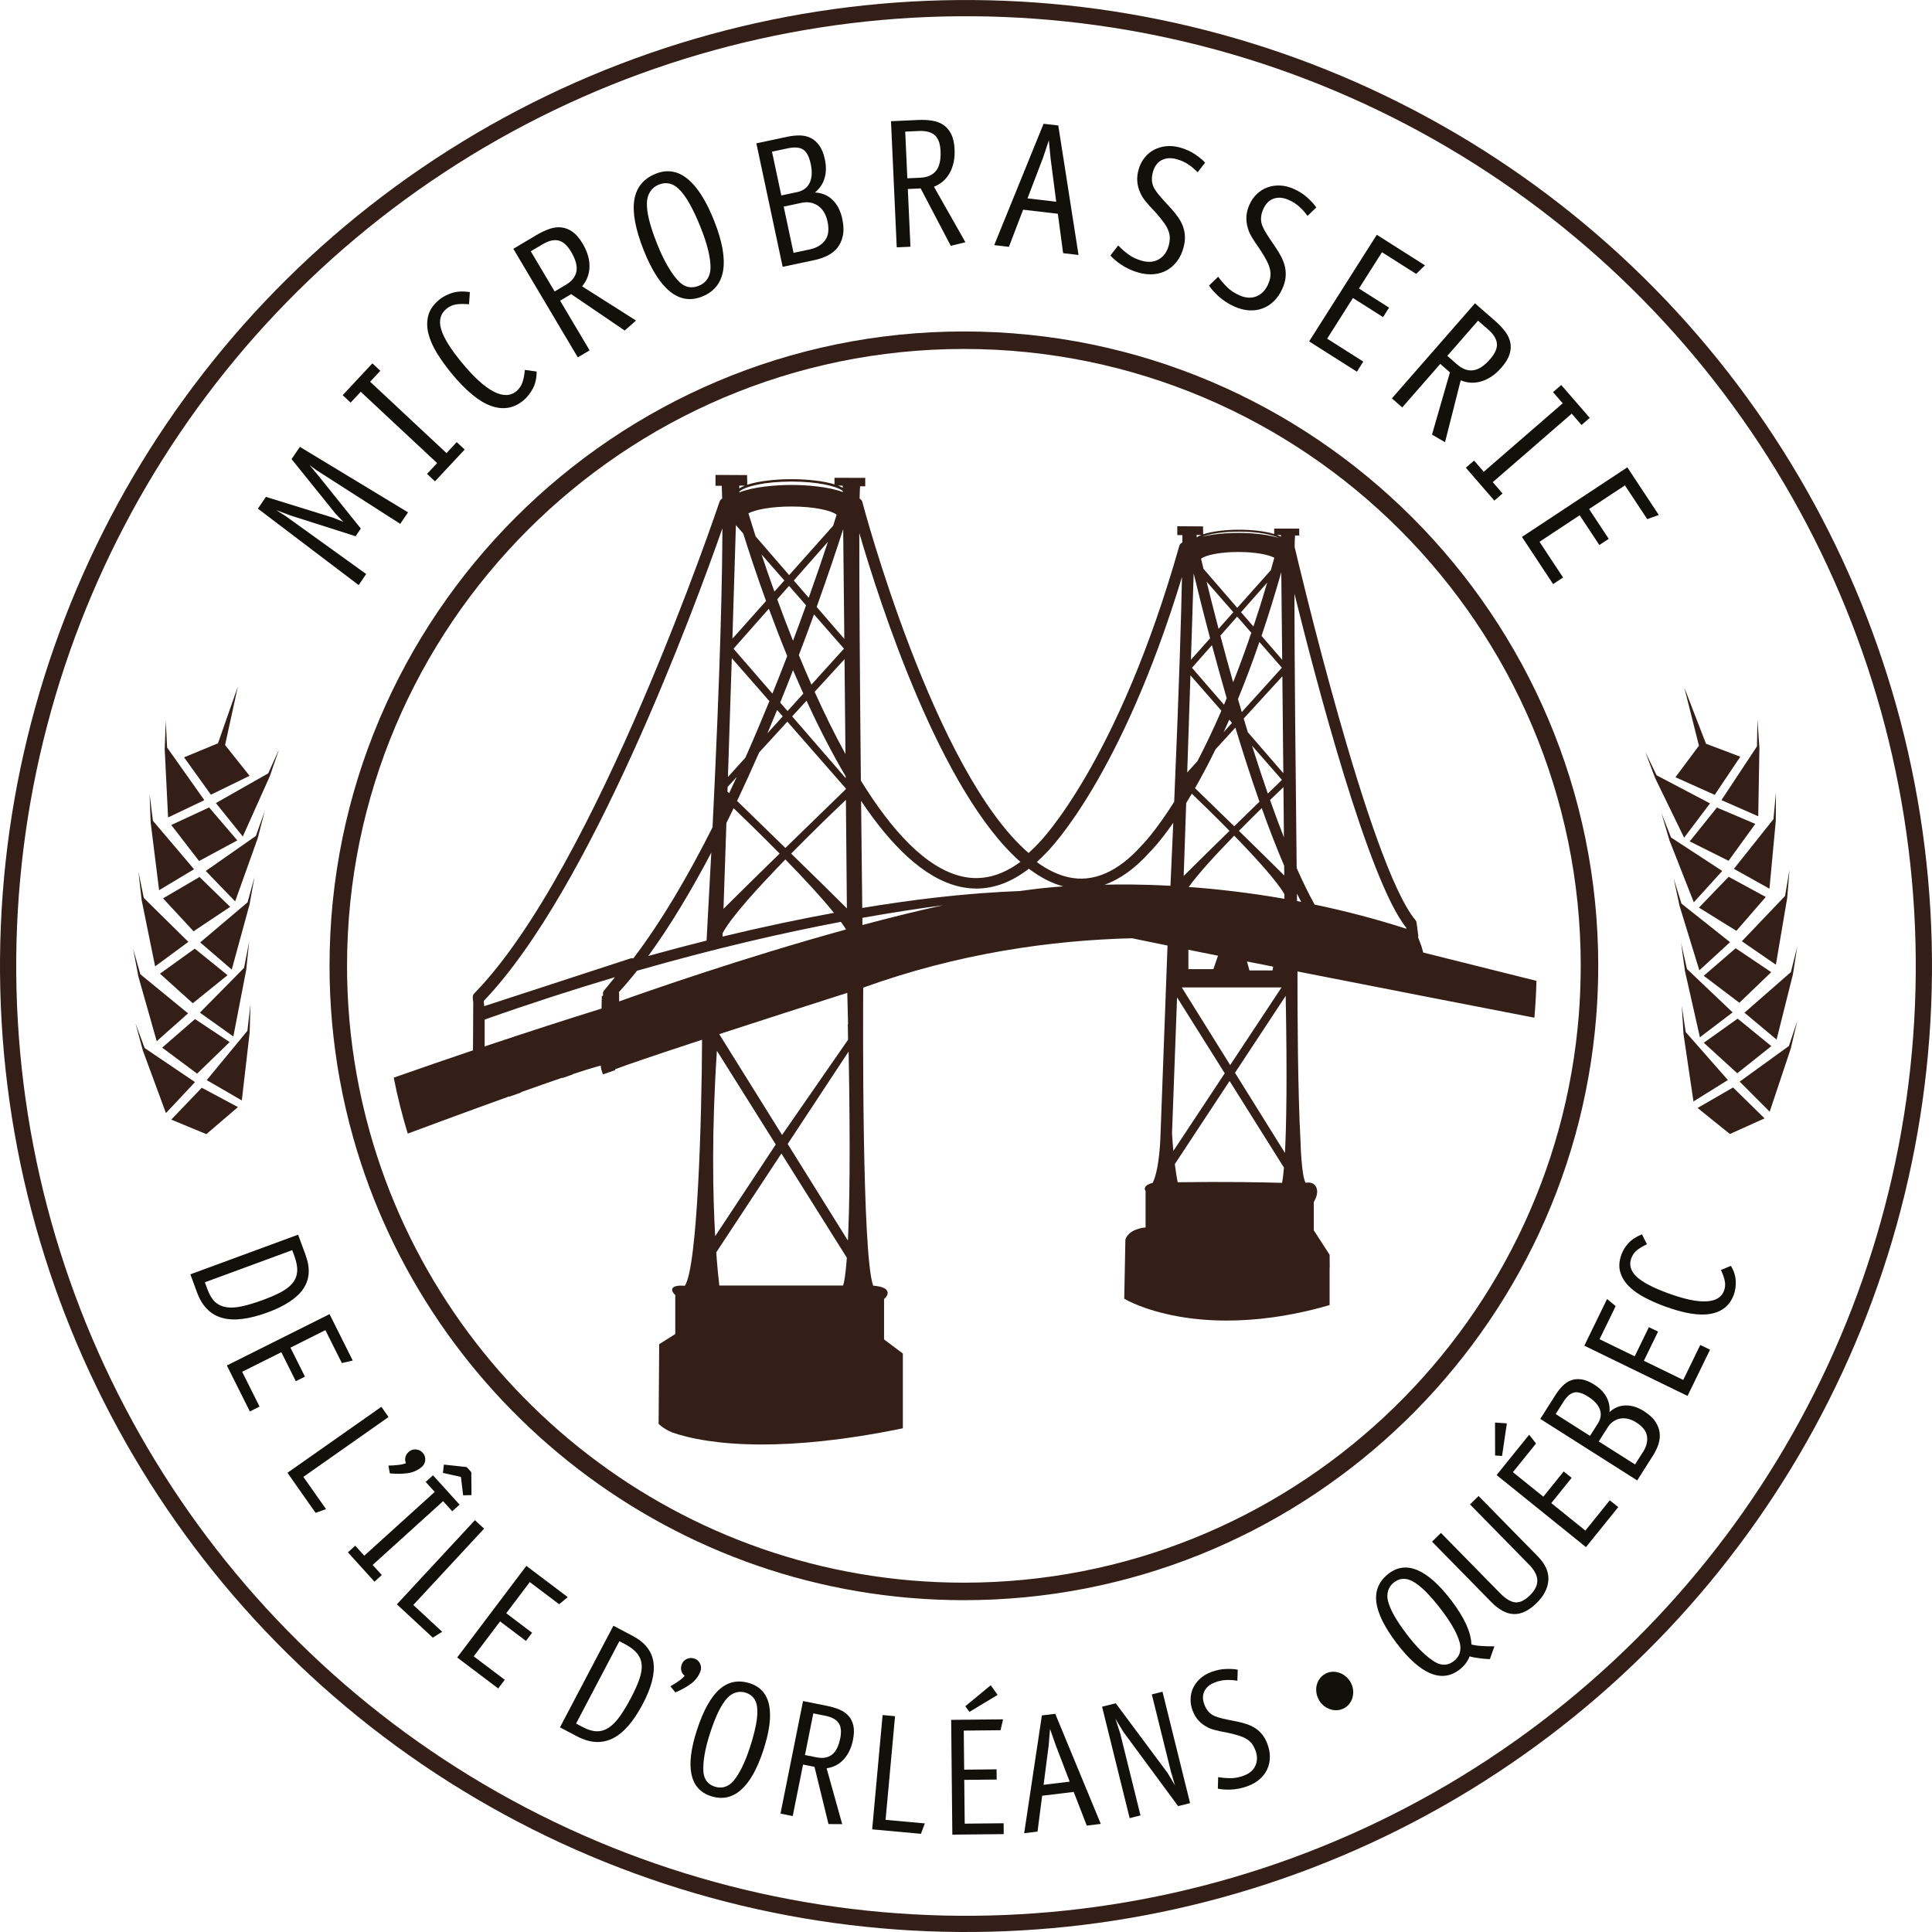 <?xml version="1.0" encoding="UTF-8"?>
<svg id="Calque_1" data-name="Calque 1" xmlns="http://www.w3.org/2000/svg" viewBox="0 0 540.096 540.102">
  <defs>
    <style>
      .cls-1, .cls-2 {
        fill: none;
      }

      .cls-2 {
        stroke: #331f17;
        stroke-width: 4.533px;
      }

      .cls-3 {
        fill: #331f17;
      }

      .cls-4 {
        fill: #12100b;
      }
    </style>
  </defs>
  <path class="cls-1" d="M335.833,149.545h-1.314c.003.207.006.43.009.675.353-.244.78-.472,1.305-.675Z"/>
  <path class="cls-1" d="M358.075,149.552h-1.07c.397.155.775.316,1.074.495-.002-.172-.005-.383-.005-.495Z"/>
  <path class="cls-1" d="M235.581,135.763h-1.274c.48.188.918.387,1.281.604-.002-.241-.005-.453-.007-.604Z"/>
  <path class="cls-1" d="M208.232,135.756h-1.573c.002.243.007.506.011.792.422-.287.946-.551,1.562-.792Z"/>
  <path class="cls-3" d="M397.876,266.292l-.524-1.833-.893-2.367-.021-.18c.012-.109.058-.211.043-.322l-.477-3.665c-.034-.266-.143-.517-.319-.724-12.949-15.364-33.509-103.196-33.715-104.081-.009-.042-.046-.07-.058-.111.029-1.709.069-2.868.123-3.309h1.169v-1.921l-7.003-.01v1.512c-2.5-.779-6.191-1.198-9.788-1.198-3.729,0-7.57.445-10.067,1.28l-.044-2.211-7.189-.038v2.47h1.415c.006.333.014.994.014,2.058-.408.172-.729.493-.848.911-17.197,60.659-39,82.806-39.259,83.067-.952,1.024-1.92,1.976-2.89,2.839-26.555-22.889-46.284-97.387-46.483-98.148-.1-.386-.362-.712-.725-.904-.009-.006-.023-.005-.034-.01.034-1.772.081-2.963.141-3.454h1.437v-2.361l-8.598-.01v1.83c-3.072-.949-7.621-1.447-12.021-1.447-4.566,0-9.293.538-12.36,1.559l-.055-2.702-8.828-.045v3.034h1.752c.026.512.073,1.654.113,3.593-.333.169-.599.457-.723.829-.341,1.022-34.503,102.651-68.601,137.512-.29.296-.434.699-.399,1.104l.032.362c-.027.209-.012.416.057.617l.047.52-.077,13.29c-6.927,2.338-14.325,4.883-22.156,7.634,1.05,5.311,2.358,10.53,3.917,15.641,3.424-1.273,6.803-2.526,10.09-3.737l.001-.002s.124-.045.315-.114c6.361-2.344,12.432-4.562,17.91-6.532l.084.063c1.084-.386,2.182-.776,3.28-1.166l-.094-.07c4.342-1.55,8.253-2.923,11.613-4.068l.015.094c.997-.344,1.947-.669,2.854-.978l-.012-.079c2.878-.959,5.171-1.679,6.832-2.142.451-.132.828-.235,1.084-.292,0,1.259.636,2.473.636,2.473l3.373-1.191v-.252c3.568-1.358,11.565-4.054,20.842-7.109l.009-.003v0c1.135-.374,2.281-.751,3.449-1.133-.111,22.304-1.257,63.55-4.827,68.782-.788-.074-3.005-.205-3.465.759-.331.691.413,1.463.801,1.82v10.903l-4.495,2.841-.165,22.264s1.037,1.22,3.822,2.429c2.388.809,5.604,1.673,9.985,2.331,3.842.575,8.826,1.019,15.072,1.019,9.792-.001,22.681-1.091,39.108-4.469l.295-.06v-20.9l-5.256-3.937v-11.284c.367-.316,1.241-1.189.947-2.108-.287-.906-1.605-1.438-3.984-1.646-3.165-8.261-2.844-74.798-2.789-83.311,26.492-9.562,52.355-13.237,75.144-13.805l4.606.95c1.632.336,3.438.706,5.321,1.088l-1.961,52.853c-.002.103-.191,9.483-2.191,13.501-.569.132-1.837.5-2.14,1.287-.088.228-.127.576.156.985v10.178c-1.155.103-4.699.643-5.645,3.38l-.318,16.331-.005.202.179.108c.209.125,5.239,3.107,14.813,4.841,3.63.658,8.218,1.173,13.675,1.173,7.799,0,17.376-1.053,28.473-4.251l.266-.076v-10.421h.043l-.038-3.65-4.423-6.84v-7.929s1.517-2.177.71-4.042c-.808-1.866-2.989-1.292-2.989-1.292-1.214-2.069-1.437-11.731-1.437-11.731-.758-14.014-.854-35.541-.841-47.364.762.15,1.535.302,2.3.453l35.985,7.045c9.705,1.892,19.183,3.734,27.94,5.432.307-3.404.491-6.84.582-10.3l-31.643-7.912ZM359.068,251.262c-9.876-1.725-18.936-2.732-26.763-3.308,2.737-3.799,7.718-9.206,12.722-14.339,5.984,6.14,11.926,12.665,14.031,16.354.005.444.007.865.01,1.293ZM355.914,270.232l-.169,1.058h-6.453l-.697-2.507c2.381.473,4.821.956,7.318,1.45ZM340.503,267.172l-1.296,3.75h-6.989v-5.411c2.612.526,5.38,1.081,8.285,1.661ZM352.071,179.475l6.288,7.189-11.216,12.407c-.362-1.222-.718-2.434-1.068-3.638,1.979-4.825,3.989-10.139,5.996-15.958ZM344.73,190.743c-1.299-4.587-2.498-8.987-3.574-13.05l4.699-5.322,3.958,4.524c-1.696,4.979-3.396,9.585-5.083,13.848ZM350.401,175.152l-3.466-4.005,7.322-8.291c-1.273,4.317-2.561,8.421-3.856,12.296ZM345.876,169.922l-9.444-10.914c-.263-1.097-.489-2.042-.675-2.839,1.331-.978,5.217-1.86,10.421-1.86,4.765,0,8.45.739,10.061,1.615-.323,1.173-.648,2.325-.972,3.468l-9.389,10.53ZM344.784,171.147l-4.131,4.633c-1.333-5.078-2.466-9.581-3.35-13.185l7.481,8.552ZM342.927,195.191c-.254.607-.508,1.228-.759,1.82l-8.95-10.33,5.584-6.323c1.239,4.628,2.621,9.629,4.125,14.834ZM343.636,201.185l.786.897-2.353,2.603c.519-1.133,1.042-2.3,1.568-3.5ZM345.357,203.408c2.085,6.887,4.344,13.92,6.729,20.708-2.172,2.113-4.591,4.467-7.059,6.875-4.117-4.016-8.128-7.915-10.955-10.659,1.8-3.137,3.726-6.744,5.733-10.859l5.552-6.065ZM350.009,208.464l8.359,9.55c-.951.921-2.32,2.251-3.949,3.834-1.528-4.402-3.001-8.897-4.41-13.384ZM359.016,244.743c-2.706-2.715-7.633-7.547-12.678-12.472,2.246-2.284,4.429-4.446,6.386-6.362,2.019,5.656,4.119,11.1,6.269,16.108.008.932.017,1.837.023,2.727ZM358.925,234.091c-1.321-3.365-2.613-6.869-3.876-10.447,1.598-1.546,2.907-2.798,3.744-3.594.047,4.87.091,9.593.131,14.041ZM358.757,216.151l-9.914-11.44c-.394-1.285-.782-2.566-1.164-3.841l10.809-11.809c.089,8.74.182,18.064.269,27.089ZM358.44,184.442l-5.78-6.679c1.857-5.482,3.707-11.414,5.524-17.81.068,6.301.156,14.893.255,24.49ZM358.075,149.552c0,.111.003.322.005.495-.3-.179-.677-.34-1.074-.495h1.07ZM346.412,148.623c5.214,0,9.255.806,11.116,1.773-4.167-1.372-10.334-1.437-11.35-1.437-.918,0-6.032.053-10.085,1.072,2.102-.797,5.773-1.408,10.319-1.408ZM335.833,149.545c-.525.204-.952.431-1.305.675-.003-.245-.006-.469-.009-.675h1.314ZM333.694,160.306c1.051,4.359,2.618,10.669,4.593,18.125l-5.359,6.011c.325-10.069.582-18.225.766-24.136ZM332.787,188.79l8.658,9.891c-2.311,5.329-4.562,10.016-6.688,14.091l-2.867,3.17c.336-10.032.636-19.123.897-27.152ZM331.603,224.487c.511-.827,1.035-1.695,1.573-2.607,2.562,2.459,6.466,6.251,10.54,10.391-5.119,4.997-10.131,9.911-12.81,12.603.245-7.11.477-13.916.697-20.387ZM358.254,276.045l-14.355,21.697-13.523-21.697h27.878ZM237.075,286.317h-.07l.07,4.346-18.446,26.617-17.569-28.186c11.939-3.893,24.381-7.884,31.769-10.246l.001-0.0.693-.221c.236-.075.517-.166.741-.237v0l2.055-.656v-0c.18-.057.379-.121.544-.173.079,3.041.148,5.937.211,8.758ZM236.749,253.942c-3.327-3.337-9.386-9.28-15.578-15.323,6.5-6.603,12.707-12.548,15.306-15.016.106,11.146.202,21.661.272,30.339ZM236.449,220.621c-2.811,2.727-9.766,9.478-16.889,16.426-5.06-4.937-10.035-9.773-13.505-13.144,2.139-4.512,4.195-9.046,6.163-13.55l7.889-8.617,16.339,18.668c0,.073,0,.144.002.217ZM221.704,187.337c.922,2.177,1.885,4.368,2.869,6.559l-4.413,4.881-2.057-2.375c1.253-3.084,2.451-6.108,3.602-9.065ZM221.688,179.128c-1.596-4.006-3.07-7.897-4.421-11.598l3.312-3.749,4.753,5.433c-1.127,3.137-2.341,6.449-3.643,9.914ZM223.319,183.143c1.516-3.976,2.937-7.799,4.236-11.387l8.376,9.575-9.093,10.058c-1.221-2.764-2.396-5.517-3.519-8.246ZM226.083,167.107l-4.178-4.829,9.536-10.797c-1.381,4.195-3.188,9.522-5.358,15.626ZM220.603,160.774l-9.365-10.824c-.807-2.514-1.489-4.704-2.017-6.452,1.99-1.035,6.374-1.902,12.04-1.902,6.345,0,11.069,1.086,12.626,2.282-.259.835-.596,1.894-.984,3.106l-12.3,13.791ZM219.262,162.278l-2.773,3.109c-1.342-3.735-2.551-7.24-3.604-10.399l6.377,7.29ZM220.069,183.389c-1.305,3.405-2.685,6.917-4.133,10.512l-10.875-12.55,9.878-11.186c1.556,4.222,3.268,8.667,5.13,13.225ZM217.253,198.475l1.565,1.787-4.299,4.754c.934-2.199,1.846-4.381,2.734-6.542ZM236.419,217.537l-14.966-17.27,4.016-4.389c3.33,7.275,6.996,14.484,10.945,21.143.001.172.003.344.004.516ZM236.353,210.794c-3.065-5.586-5.952-11.468-8.619-17.389l8.355-9.128c.088,8.561.177,17.588.264,26.517ZM236.03,178.603l-7.728-8.93c3.335-9.299,5.854-16.909,7.409-21.754.083,7.788.195,18.599.319,30.685ZM235.581,135.763c.002.151.005.363.007.604-.362-.216-.801-.416-1.281-.604h1.274ZM221.26,134.621c7.186,0,12.542,1.244,14.338,2.616,0,.108.001.206.003.322-3.909-1.504-10.067-1.989-14.341-1.989-4.354,0-10.652.505-14.547,2.075-.007-.002-.014-.005-.02-.007-.003-.075-.003-.143-.005-.218,1.533-1.444,7.066-2.8,14.572-2.8ZM208.232,135.756c-.616.241-1.14.505-1.562.792-.004-.287-.009-.549-.011-.792h1.573ZM205.723,146.803l2.057,2.351c1.559,4.976,3.705,11.495,6.37,18.856l-9.405,10.546c.429-13.58.759-24.358.978-31.753ZM204.574,183.991l10.515,12.013c-2.104,5.167-4.353,10.475-6.718,15.814l-4.874,5.39c.405-12.227.764-23.363,1.077-33.216ZM203.405,219.982l2.531-2.765c-.692,1.511-1.395,3.018-2.106,4.526-.167-.163-.316-.307-.469-.454.015-.435.031-.874.044-1.307ZM203.067,230.078c.682-1.376,1.355-2.756,2.02-4.141,3.152,3.023,7.92,7.66,12.862,12.682-6.262,6.114-12.397,12.13-15.696,15.443.286-8.32.558-16.335.814-23.985ZM202.018,260.862c2.32-4.425,9.935-12.792,17.543-20.598,5.039,5.168,10.07,10.576,13.574,14.929-9.304,1.698-19.684,3.859-31.15,6.636.011-.325.023-.643.033-.967ZM168.862,276.908c-.287.348-.391.804-.279,1.236l.01.042c-.013.069-.03.136-.033.205l-.33.029-.064,3.527c-9.301,2.896-20.222,6.406-32.677,10.583v-7.509c12.75-4.504,24.903-8.426,36.421-11.848-1.051,1.304-2.144,2.643-3.048,3.734ZM135.36,281.276l-.131-1.466c29.959-31.182,58.862-109.681,66.717-132.105-.023,12.989-.512,38.133-2.751,83.565-6.784,13.488-14.251,26.291-22.144,36.634-.249-.047-.508-.065-.76.016l-40.932,13.356ZM198.84,238.36c-.388,7.629-.822,15.772-1.31,24.503l-.004.078c-5.226,1.306-10.658,2.737-16.3,4.301,6.195-8.482,12.104-18.408,17.615-28.882ZM173.074,279.953v-2.131c0-.153-.036-.299-.086-.442,1.713-1.887,3.415-3.87,5.093-5.999,21.441-6.159,40.549-10.557,56.985-13.68.559.766,1.048,1.484,1.45,2.136-29.015,7.985-55.847,17.397-63.442,20.116ZM200.414,293.746l16.45,26.201-16.933,25.622c-.657-11.453-1.027-29.254.482-51.823ZM235.667,359.374l-34.574.005c-.166-1.359-.52-4.525-.865-9.274l18.217-27.641,18.296,29.142c-.465,6.253-.978,7.572-1.074,7.768ZM237.033,346.806l-16.833-27.005,17.034-25.844c.519,27.541.253,43.58-.201,52.848ZM240.222,148.992c5.688,19.551,22.638,72.269,45.032,91.943-5.346,3.97-10.82,5.345-16.334,4.079-10.178-2.343-19.793-13.044-28.261-26.797-.266-26.966-.47-53.779-.437-69.225ZM241.103,258.593c-.01-.665-.015-1.329-.025-2.003,8.253-1.475,15.771-2.625,22.496-3.515-7.385,1.624-14.968,3.51-22.471,5.517ZM285.119,249.09c-6.44.24-14.497.783-24.208,1.908-5.766.668-12.428,1.593-19.866,2.822-.111-9.464-.223-19.643-.328-29.932,8.246,12.319,17.544,21.671,27.496,23.962,1.596.366,3.179.549,4.755.549,5.009,0,9.915-1.867,14.657-5.545,3.114,2.363,6.323,4.068,9.617,4.936-3.788.245-7.852.69-12.123,1.299ZM298.603,245.216c-2.983-.68-5.91-2.139-8.766-4.228.935-.847,1.866-1.744,2.786-2.735.876-.864,20.792-21.048,37.801-76.949-.206,10.574-.758,29.652-2.177,62.851-5.336,8.456-8.928,12.034-9.044,12.147-6.712,7.502-13.651,10.495-20.6,8.915ZM308.795,247.322c4.311-1.524,8.524-4.534,12.584-9.075.288-.278,2.79-2.753,6.614-8.247-.238,5.498-.505,11.385-.791,17.625-7.988-.433-14.316-.412-18.407-.303ZM327.641,316.834l1.409-38.018,13.328,21.227-14.36,21.705c-.14-1.496-.273-3.097-.377-4.913ZM358.408,330.669c-6.143-.174-16.337-.35-29.186-.17-.214-1.085-.506-2.767-.801-5.066l15.313-23.233,15.2,24.21c-.186,2.194-.376,3.499-.526,4.258ZM359.209,322.306l-13.962-22.402,14.173-21.505c.44,23.334.186,36.511-.211,43.907ZM362.596,251.906c-.008-.688-.016-1.383-.025-2.083.391.792.786,1.548,1.178,2.303-.386-.074-.769-.147-1.153-.22ZM367.497,252.875c-1.685-3.055-3.361-6.488-5.009-10.218-.298-26.032-.605-57.812-.633-76.723,6.056,24.483,20.663,80.195,31.253,93.404l.04.305c-8.826-2.851-17.451-5.06-25.651-6.769Z"/>
  <circle class="cls-2" cx="270.048" cy="270.051" r="267.781" transform="translate(-6.647 6.815) rotate(-1.428)"/>
  <path class="cls-3" d="M269.459,92.661c-97.783,0-177.336,79.553-177.336,177.336,0,10.79.972,21.356,2.826,31.619,1.019,5.637,2.305,11.183,3.844,16.623,21.064,74.414,89.598,129.094,170.665,129.094,92.973,0,169.458-71.92,176.759-163.047.271-3.378.448-6.781.525-10.209.031-1.357.052-2.716.052-4.081,0-97.783-79.553-177.336-177.336-177.336ZM441.39,283.351c-6.839,88.869-81.339,159.09-171.931,159.09-78.97,0-145.706-53.361-166.062-125.918-1.52-5.418-2.782-10.943-3.771-16.561-1.713-9.735-2.612-19.747-2.612-29.966,0-95.086,77.359-172.444,172.444-172.444s172.444,77.359,172.444,172.444c0,.957-.021,1.909-.036,2.861-.058,3.523-.21,7.023-.477,10.493Z"/>
  <g>
    <g>
      <polygon class="cls-3" points="483.6 317.014 474.562 309.735 484.484 304.011 493.293 312.646 483.6 317.014"/>
      <polygon class="cls-3" points="486.327 302.374 500.094 292.408 502.422 285.444 500.627 293.087 494.722 310.781 486.327 302.374"/>
      <polygon class="cls-3" points="483.035 301.923 471.243 288.519 470.144 281.107 470.626 289.052 473.413 307.913 483.035 301.923"/>
      <polygon class="cls-3" points="485.655 300.037 476.298 291.502 485.768 284.762 495.181 292.451 485.655 300.037"/>
      <polygon class="cls-3" points="486.246 280.325 476.287 272.786 485.206 265.085 495.148 271.773 486.246 280.325"/>
      <polygon class="cls-3" points="485.41 260.217 474.951 253.726 483.244 245.107 493.623 250.752 485.41 260.217"/>
      <polygon class="cls-3" points="483.229 240.638 472.361 235.215 479.961 225.756 490.697 230.323 483.229 240.638"/>
      <polygon class="cls-3" points="479.353 222.208 468.375 217.279 474.945 208.457 470.847 192.203 476.916 207.918 486.508 211.536 479.353 222.208"/>
      <polygon class="cls-3" points="487.668 283.104 500.643 271.76 502.442 264.582 501.218 272.381 496.651 290.616 487.668 283.104"/>
      <polygon class="cls-3" points="484.36 283.013 471.599 270.887 469.959 263.606 471.037 271.474 475.213 289.975 484.36 283.013"/>
      <polygon class="cls-3" points="486.945 263.132 499.016 250.465 500.263 243.128 499.62 251.019 496.453 269.684 486.945 263.132"/>
      <polygon class="cls-3" points="483.633 263.385 470.056 252.611 467.867 245.527 469.529 253.254 475.054 271.262 483.633 263.385"/>
      <polygon class="cls-3" points="484.714 242.887 495.778 228.985 496.469 221.532 496.429 229.476 494.655 248.438 484.714 242.887"/>
      <polygon class="cls-3" points="481.456 243.473 467.15 234.129 464.449 227.29 466.666 234.834 473.508 252.242 481.456 243.473"/>
      <polygon class="cls-3" points="481.234 223.678 491.173 208.641 491.299 201.122 491.846 209.073 491.521 228.19 481.234 223.678"/>
      <polygon class="cls-3" points="478.035 224.589 463.116 216.742 459.936 210.182 462.693 217.498 470.799 234.183 478.035 224.589"/>
    </g>
    <g>
      <polygon class="cls-3" points="57.692 317.05 66.515 309.49 56.404 304.081 47.879 312.991 57.692 317.05"/>
      <polygon class="cls-3" points="54.51 302.503 40.428 292.977 37.888 286.091 39.936 293.673 46.385 311.171 54.51 302.503"/>
      <polygon class="cls-3" points="57.793 301.949 69.155 288.179 70.026 280.736 69.789 288.692 67.599 307.631 57.793 301.949"/>
      <polygon class="cls-3" points="55.101 300.146 64.191 291.32 54.518 284.882 45.34 292.865 55.101 300.146"/>
      <polygon class="cls-3" points="53.894 280.463 63.609 272.613 54.445 265.197 44.719 272.197 53.894 280.463"/>
      <polygon class="cls-3" points="54.106 260.339 64.348 253.521 55.775 245.167 45.58 251.137 54.106 260.339"/>
      <polygon class="cls-3" points="55.649 240.7 66.34 234.936 58.457 225.722 47.877 230.627 55.649 240.7"/>
      <polygon class="cls-3" points="58.959 222.157 69.769 216.884 62.923 208.274 66.499 191.898 60.936 207.797 51.451 211.716 58.959 222.157"/>
      <polygon class="cls-3" points="52.573 283.286 39.233 272.357 37.215 265.24 38.684 272.996 43.813 291.077 52.573 283.286"/>
      <polygon class="cls-3" points="55.877 283.09 68.229 270.566 69.651 263.237 68.829 271.136 65.232 289.759 55.877 283.09"/>
      <polygon class="cls-3" points="52.658 263.301 40.192 251.021 38.708 243.728 39.594 251.594 43.362 270.15 52.658 263.301"/>
      <polygon class="cls-3" points="55.964 263.449 69.207 252.251 71.164 245.101 69.753 252.877 64.787 271.051 55.964 263.449"/>
      <polygon class="cls-3" points="54.241 242.995 42.75 229.45 41.818 222.023 42.122 229.961 44.475 248.857 54.241 242.995"/>
      <polygon class="cls-3" points="57.523 243.478 71.532 233.687 74.003 226.765 72.032 234.376 65.737 251.991 57.523 243.478"/>
      <polygon class="cls-3" points="57.125 223.686 46.715 208.971 46.34 201.459 46.044 209.423 46.986 228.521 57.125 223.686"/>
      <polygon class="cls-3" points="60.352 224.496 74.996 216.18 77.987 209.523 75.455 216.922 67.875 233.855 60.352 224.496"/>
    </g>
  </g>
  <g>
    <path class="cls-4" d="M88.532,131.49l-2.007-1.481,2.328,2.784,12.015,14.97-1.458,2.142-18.232-5.81-3.981-1.501,2.735,1.737,22.431,16.138-2.1,3.092-28.165-21.357,2.24-3.3,18.772,5.818,2.877,1.171-2.151-2.244-12.327-15.304,2.324-3.422,30.239,18.305-2.184,3.216-23.353-14.957Z"/>
    <path class="cls-4" d="M100.846,109.522l-2.826,3.025-2.224-2.078,8.304-8.89,2.222,2.076-2.859,3.061,21.357,19.938,2.859-3.063,2.222,2.078-8.302,8.89-2.222-2.074,2.822-3.028-21.353-19.936Z"/>
    <path class="cls-4" d="M126.171,104.314c-1.456-1.773-2.764-3.581-3.917-5.429-1.155-1.848-1.972-3.663-2.446-5.444-.478-1.782-.511-3.495-.104-5.146.409-1.649,1.447-3.158,3.114-4.533.978-.803,2.164-1.423,3.565-1.868,1.401-.443,3.056-.522,4.966-.243l-.228,3.415c-1.354-.131-2.543-.122-3.561.024-1.018.15-1.939.562-2.76,1.237-1.669,1.374-2.169,3.249-1.503,5.628.666,2.381,2.594,5.506,5.785,9.384,3.335,4.055,6.292,6.757,8.864,8.102,2.572,1.35,4.705,1.326,6.4-.069.744-.611,1.29-1.385,1.642-2.319.35-.934.598-2.149.744-3.647l3.284.46c.013,1.797-.341,3.38-1.062,4.752-.726,1.368-1.611,2.485-2.665,3.351-2.669,2.198-5.681,2.698-9.036,1.498-3.353-1.2-7.049-4.252-11.084-9.154Z"/>
    <path class="cls-4" d="M174.642,92.403l-14.977-10.181-3.085,1.833,8.248,13.89-3.302,1.959-18.024-30.351,6.516-3.869c1.2-.713,2.386-1.27,3.554-1.68,1.173-.403,2.293-.549,3.368-.432,1.073.115,2.109.525,3.107,1.228.996.704,1.945,1.813,2.844,3.326,1.292,2.171,1.925,4.3,1.903,6.378-.02,2.083-.71,3.931-2.067,5.548l15.067,9.552-3.154,2.797ZM159.659,70.395c-1.069-1.802-2.244-2.851-3.526-3.156-1.281-.301-2.778.058-4.495,1.076l-3.258,1.934,6.671,11.234,3.129-1.859c1.686-1.003,2.674-2.255,2.959-3.758s-.206-3.326-1.481-5.471Z"/>
    <path class="cls-4" d="M199.664,61.777c2.238,5.657,3.067,10.26,2.492,13.815-.58,3.552-2.552,5.998-5.92,7.33-3.185,1.262-6.146.797-8.888-1.39-2.742-2.182-5.214-6.057-7.416-11.621-2.311-5.843-3.18-10.519-2.607-14.036s2.594-5.96,6.055-7.33c3.152-1.248,6.097-.759,8.835,1.463,2.74,2.222,5.221,6.146,7.45,11.77ZM195.915,63.689c-.992-2.503-2.014-4.707-3.072-6.611-1.06-1.906-2.125-3.36-3.202-4.362-1.642-1.532-3.468-1.899-5.478-1.102-.989.39-1.775,1.022-2.359,1.897-.582.874-.901,1.877-.954,3.005-.06,1.383.137,3.012.593,4.887.456,1.875,1.186,4.079,2.189,6.613.978,2.472,1.996,4.619,3.054,6.431,1.06,1.817,2.125,3.262,3.194,4.34,1.613,1.545,3.422,1.917,5.431,1.122,1.051-.416,1.857-1.047,2.415-1.894.56-.845.859-1.848.899-3.01.031-1.37-.177-3.003-.624-4.9s-1.142-4.035-2.085-6.416Z"/>
    <path class="cls-4" d="M235.46,61.16c.394,1.852.443,3.446.15,4.783-.292,1.339-.81,2.461-1.551,3.364-.741.905-1.667,1.629-2.775,2.171-1.107.542-2.264.943-3.466,1.197l-9.023,1.921-7.352-34.525,8.68-1.848c1.138-.243,2.257-.361,3.364-.359,1.104.002,2.12.219,3.045.651.923.434,1.744,1.131,2.461,2.1.715.969,1.25,2.284,1.602,3.944.409,1.917.383,3.663-.08,5.241-.463,1.576-1.359,2.913-2.689,4.012,1.959.093,3.601.788,4.931,2.085,1.33,1.299,2.229,3.052,2.702,5.263ZM226.632,45.807c-.429-2.014-1.129-3.344-2.096-3.988-.972-.642-2.417-.759-4.333-.35l-4.389.934,2.607,12.241,4.486-.958c.684-.144,1.315-.405,1.899-.783.58-.381,1.049-.887,1.408-1.525.356-.635.58-1.416.673-2.337.095-.918.009-1.996-.255-3.233ZM231.33,61.883c-.221-1.038-.571-1.932-1.056-2.68-.48-.746-1.047-1.332-1.698-1.753-.651-.423-1.354-.697-2.111-.826-.761-.126-1.529-.106-2.308.058l-5.07,1.082,2.751,12.923,4.583-.976c1.821-.387,3.218-1.213,4.19-2.474.972-1.259,1.211-3.045.719-5.354Z"/>
    <path class="cls-4" d="M265.787,68.709l-8.414-16.037-3.588.164.735,16.136-3.835.175-1.605-35.262,7.571-.345c1.394-.064,2.702,0,3.926.195,1.224.195,2.28.595,3.174,1.204.892.609,1.613,1.456,2.162,2.547.549,1.089.863,2.514.943,4.274.115,2.523-.325,4.699-1.326,6.522-.998,1.828-2.477,3.134-4.437,3.922l8.791,15.519-4.097.987ZM262.934,42.235c-.093-2.091-.635-3.572-1.622-4.442-.989-.87-2.479-1.259-4.471-1.169l-3.787.173.593,13.049,3.638-.166c1.956-.089,3.417-.728,4.378-1.921.961-1.191,1.385-3.032,1.27-5.524Z"/>
    <path class="cls-4" d="M297.199,70.774l-1.474-11.015-9.707-1.133-3.973,10.38-4.11-.48,13.801-33.928,4.11.48,5.659,36.201-4.307-.505ZM287.242,55.456l8.023.936-1.558-12.029-.505-5.128-1.624,4.88-4.336,11.34Z"/>
    <path class="cls-4" d="M330.83,69.302c-.401,1.439-.998,2.687-1.795,3.742-.792,1.056-1.733,1.888-2.817,2.503-1.084.611-2.299.98-3.647,1.102-1.346.128-2.771-.018-4.276-.44-.896-.248-1.757-.564-2.581-.949-.826-.385-1.571-.801-2.242-1.246s-1.268-.896-1.795-1.357c-.531-.456-.949-.863-1.262-1.228l2.18-2.811c.852.896,1.813,1.731,2.87,2.512,1.06.775,2.311,1.366,3.754,1.768,1.824.507,3.404.37,4.745-.414,1.339-.781,2.251-2.038,2.731-3.767.206-.735.314-1.43.323-2.085.009-.651-.106-1.323-.345-2.01-.241-.691-.637-1.43-1.193-2.222s-1.292-1.715-2.207-2.762c-.801-.845-1.443-1.543-1.928-2.089-.487-.549-.89-1.027-1.211-1.425-.319-.398-.58-.766-.779-1.098-.201-.332-.398-.713-.589-1.146-.434-.914-.706-1.912-.819-2.997s0-2.235.341-3.45c.345-1.25.894-2.348,1.642-3.295.746-.949,1.627-1.695,2.643-2.24,1.014-.547,2.142-.885,3.388-1.022s2.556-.013,3.935.37c1.6.447,3.017,1.091,4.247,1.934,1.233.843,2.149,1.609,2.751,2.295l-2.091,2.678c-.775-.803-1.636-1.525-2.578-2.169-.941-.642-2.021-1.131-3.238-1.472-1.633-.456-3.045-.372-4.234.246-1.191.617-2.007,1.726-2.454,3.326-.527,1.89-.33,3.53.593,4.927.195.297.378.562.553.801.175.241.412.538.708.896s.697.814,1.197,1.37c.5.553,1.164,1.273,1.987,2.158.768.832,1.441,1.667,2.018,2.503.578.832,1.029,1.691,1.354,2.576.321.883.502,1.813.542,2.791.038.978-.104,2.041-.425,3.196Z"/>
    <path class="cls-4" d="M358.49,80.693c-.606,1.368-1.381,2.516-2.319,3.446-.938.927-1.992,1.616-3.154,2.06-1.162.447-2.419.635-3.769.562s-2.74-.425-4.165-1.06c-.85-.378-1.658-.817-2.417-1.319-.757-.5-1.439-1.02-2.036-1.558s-1.122-1.071-1.576-1.602c-.458-.529-.814-.996-1.069-1.403l2.565-2.459c.715,1.009,1.54,1.976,2.477,2.901.934.923,2.085,1.691,3.453,2.297,1.733.768,3.315.863,4.756.285,1.439-.578,2.523-1.689,3.253-3.329.308-.699.516-1.37.62-2.016.104-.644.089-1.323-.046-2.041-.139-.713-.423-1.505-.856-2.368-.434-.868-1.027-1.886-1.779-3.056-.668-.952-1.204-1.735-1.602-2.348-.401-.615-.73-1.144-.987-1.587-.261-.44-.465-.841-.613-1.197-.153-.359-.288-.766-.412-1.222-.299-.967-.423-1.996-.376-3.085s.328-2.209.841-3.364c.527-1.184,1.226-2.191,2.105-3.019.876-.83,1.857-1.439,2.941-1.83,1.082-.392,2.251-.564,3.503-.518,1.25.046,2.532.361,3.838.941,1.518.677,2.824,1.52,3.92,2.534,1.096,1.014,1.89,1.903,2.388,2.669l-2.461,2.346c-.651-.91-1.397-1.748-2.235-2.521-.839-.775-1.835-1.416-2.988-1.93-1.549-.688-2.959-.814-4.225-.376-1.268.436-2.24,1.414-2.915,2.935-.795,1.793-.841,3.444-.128,4.96.146.321.29.613.429.874.137.261.328.591.569.992.241.396.569.905.985,1.527.414.62.965,1.43,1.651,2.426.637.936,1.182,1.859,1.633,2.771.449.907.77,1.826.961,2.747s.235,1.868.128,2.837c-.104.974-.398,2.007-.885,3.098Z"/>
    <path class="cls-4" d="M395.891,76.572l-9.556-6.062-6.436,10.147,8.419,5.34-1.682,2.651-8.419-5.34-7.213,11.369,10.105,6.409-1.788,2.82-13.348-8.468,18.909-29.807,13.472,8.547-2.463,2.392Z"/>
    <path class="cls-4" d="M400.319,121.497l5.015-17.404-2.707-2.361-10.628,12.164-2.893-2.527,23.227-26.578,5.708,4.984c1.051.918,1.952,1.872,2.7,2.857.75.985,1.237,2.007,1.461,3.063.226,1.058.159,2.169-.197,3.337-.359,1.166-1.118,2.41-2.277,3.738-1.66,1.903-3.484,3.169-5.467,3.796-1.985.631-3.957.549-5.918-.237l-4.382,17.292-3.643-2.122ZM416.568,100.401c1.377-1.576,2.01-3.019,1.899-4.331-.113-1.31-.921-2.623-2.423-3.935l-2.851-2.494-8.596,9.838,2.742,2.395c1.474,1.29,2.972,1.837,4.491,1.64,1.516-.195,3.096-1.231,4.738-3.112Z"/>
    <path class="cls-4" d="M436.861,112.747l-2.711-3.125,2.297-1.994,7.97,9.191-2.299,1.992-2.742-3.165-22.076,19.14,2.744,3.165-2.297,1.992-7.97-9.191,2.297-1.992,2.711,3.127,22.076-19.14Z"/>
    <path class="cls-4" d="M460.489,145.132l-6.235-9.444-10.028,6.62,5.495,8.324-2.623,1.731-5.495-8.324-11.232,7.419,6.593,9.986-2.789,1.841-8.709-13.188,29.457-19.454,8.791,13.314-3.227,1.175Z"/>
  </g>
  <g>
    <path class="cls-4" d="M85.431,350.861c1.357,3.686,1.138,6.834-.655,9.441-1.795,2.607-5.101,4.798-9.922,6.573-5.301,1.952-9.574,2.461-12.814,1.528-3.242-.932-5.562-3.299-6.96-7.099l-1.861-5.062,30.115-11.084,2.098,5.701ZM73.571,363.387c1.985-.731,3.676-1.474,5.073-2.23,1.394-.756,2.463-1.599,3.198-2.529.737-.932,1.149-2.001,1.235-3.207.086-1.208-.17-2.634-.779-4.279l-.609-1.659-24.416,8.987.75,2.042c.564,1.532,1.281,2.692,2.153,3.482.87.789,1.932,1.275,3.191,1.455,1.255.184,2.727.084,4.406-.292,1.682-.376,3.614-.967,5.796-1.771Z"/>
    <path class="cls-4" d="M95.568,381.047l-4.606-9.201-9.769,4.887,4.057,8.107-2.556,1.277-4.052-8.107-10.946,5.475,4.865,9.729-2.713,1.357-6.429-12.847,28.703-14.357,6.487,12.97-3.039.71Z"/>
    <path class="cls-4" d="M80.356,411.726l26.255-18.452,2.007,2.857-23.807,16.73,6.334,9.012-2.919,1.051-7.87-11.199Z"/>
    <path class="cls-4" d="M108.581,409.708c.987-.015,1.925-.08,2.806-.184.885-.104,1.585-.266,2.103-.489-.257-.564-.303-1.146-.139-1.74.164-.595.505-1.098,1.022-1.514.615-.489,1.304-.682,2.067-.573.761.106,1.388.467,1.877,1.082.451.567.635,1.233.549,1.996s-.449,1.401-1.087,1.91c-1.18.943-2.532,1.498-4.059,1.671-1.525.173-3.103.177-4.741.013l-.398-2.173Z"/>
    <path class="cls-4" d="M121.526,417.069l-2.525-2.791,2.049-1.855,7.423,8.2-2.049,1.855-2.556-2.822-19.688,17.827,2.556,2.822-2.052,1.855-7.421-8.198,2.049-1.855,2.525,2.789,19.688-17.827ZM131.749,411.545l.066,6.42-2.346.044-.611-5.135-5.046-1.115.274-2.33,6.383.702,1.279,1.414Z"/>
    <path class="cls-4" d="M110.947,448.494l21.82-23.528,2.561,2.373-19.788,21.335,8.074,7.492-2.629,1.638-10.037-9.309Z"/>
    <path class="cls-4" d="M156.31,448.469l-8.209-6.197-6.582,8.715,7.233,5.462-1.72,2.28-7.235-5.462-7.374,9.767,8.682,6.555-1.83,2.423-11.466-8.658,19.336-25.609,11.575,8.738-2.41,1.985Z"/>
    <path class="cls-4" d="M176.851,457.313c3.475,1.83,5.42,4.313,5.836,7.45.414,3.138-.573,6.98-2.963,11.526-2.631,5.002-5.462,8.242-8.492,9.72s-6.339,1.277-9.922-.609l-4.774-2.51,14.937-28.404,5.378,2.826ZM176.435,474.56c.983-1.872,1.742-3.557,2.273-5.053.529-1.496.757-2.837.679-4.021s-.489-2.253-1.233-3.207c-.744-.956-1.892-1.841-3.441-2.658l-1.565-.821-12.11,23.026,1.925,1.014c1.447.759,2.755,1.142,3.931,1.144,1.175.004,2.291-.347,3.346-1.056,1.056-.708,2.083-1.766,3.076-3.171.996-1.405,2.034-3.136,3.118-5.197Z"/>
    <path class="cls-4" d="M187.414,471.404c.865-.489,1.658-.992,2.381-1.507.726-.513,1.264-.994,1.616-1.434-.5-.374-.819-.861-.961-1.463-.142-.6-.08-1.206.175-1.819.308-.724.817-1.222,1.54-1.492.719-.268,1.441-.252,2.164.051.671.283,1.149.781,1.441,1.492.29.713.277,1.445-.042,2.195-.586,1.394-1.507,2.53-2.762,3.41-1.259.881-2.645,1.644-4.159,2.284l-1.394-1.717Z"/>
    <path class="cls-4" d="M213.386,489.311c-1.724,5.254-3.82,8.954-6.29,11.103-2.468,2.149-5.27,2.709-8.401,1.682-2.955-.972-4.756-3.014-5.402-6.137s-.12-7.266,1.574-12.434c1.782-5.427,3.893-9.202,6.336-11.327,2.448-2.122,5.276-2.658,8.494-1.602,2.928.961,4.703,3.014,5.327,6.159.62,3.145.075,7.33-1.638,12.555ZM209.652,488.47c.764-2.326,1.328-4.462,1.7-6.409.365-1.945.465-3.581.294-4.909-.255-2.025-1.319-3.344-3.183-3.955-.918-.301-1.839-.316-2.755-.044-.914.272-1.72.788-2.412,1.545-.848.932-1.655,2.184-2.428,3.76-.77,1.576-1.543,3.541-2.313,5.894-.755,2.297-1.29,4.389-1.607,6.272-.314,1.886-.412,3.515-.29,4.889.228,2.016,1.277,3.329,3.145,3.942.976.319,1.903.345,2.786.08.883-.268,1.675-.795,2.381-1.58.814-.943,1.618-2.204,2.408-3.789.79-1.585,1.549-3.484,2.273-5.694Z"/>
    <path class="cls-4" d="M231.607,509.923l-3.911-15.995-3.2-.642-2.888,14.399-3.422-.686,6.308-31.465,6.757,1.357c1.244.248,2.386.591,3.424,1.031,1.036.438,1.879,1.025,2.536,1.757.653.733,1.104,1.638,1.348,2.72.248,1.082.212,2.408-.102,3.979-.454,2.251-1.319,4.072-2.6,5.464-1.281,1.392-2.873,2.22-4.774,2.485l4.358,15.621-3.833-.027ZM234.891,485.941c.376-1.866.221-3.291-.46-4.276s-1.912-1.655-3.687-2.01l-3.38-.679-2.335,11.644,3.247.651c1.746.35,3.176.106,4.285-.735,1.109-.841,1.883-2.373,2.33-4.595Z"/>
    <path class="cls-4" d="M243.819,511.405l2.917-31.958,3.475.316-2.645,28.979,10.971,1-1.089,2.904-13.629-1.242Z"/>
    <path class="cls-4" d="M279.71,483.688l-10.287.106.111,10.922,9.063-.093.029,2.855-9.065.093.126,12.237,10.876-.111.033,3.036-14.368.146-.325-32.089,14.505-.146-.697,3.043ZM269.851,476.988l7.104-5.874,1.93,2.7-7.881,4.749-1.153-1.576Z"/>
    <path class="cls-4" d="M303.814,510.354l-3.654-9.419-8.822,1.071-1.292,10.021-3.736.454,4.951-32.93,3.736-.454,12.732,30.781-3.915.476ZM291.743,498.945l7.29-.885-3.944-10.298-1.543-4.424-.392,4.659-1.412,10.949Z"/>
    <path class="cls-4" d="M329.345,504.905l-15.317-20.768-2.213-3.656,1.33,4.061,5.686,22.966-3.036.752-7.708-31.153,3.829-.945,14.487,19.48,2.067,3.455-1.122-3.785-5.356-21.645,2.99-.741,7.711,31.15-3.346.828Z"/>
    <path class="cls-4" d="M354.31,487.532c.476,1.273.706,2.51.688,3.709-.02,1.202-.266,2.317-.733,3.349-.471,1.031-1.166,1.952-2.087,2.764-.925.812-2.049,1.467-3.38,1.965-.795.297-1.593.522-2.408.682-.81.159-1.582.255-2.313.283-.73.033-1.414.022-2.045-.033-.633-.053-1.16-.128-1.585-.23l.095-3.229c1.109.199,2.262.301,3.455.303,1.195.007,2.43-.23,3.705-.706,1.613-.602,2.702-1.549,3.269-2.842.564-1.292.56-2.702-.011-4.232-.243-.651-.536-1.219-.879-1.704-.345-.485-.788-.916-1.332-1.292s-1.233-.708-2.065-.994-1.866-.569-3.101-.85c-1.036-.19-1.886-.359-2.534-.502-.651-.144-1.202-.277-1.649-.401-.449-.122-.837-.25-1.162-.387s-.673-.312-1.045-.529c-.81-.44-1.547-1.027-2.211-1.764-.66-.737-1.193-1.642-1.593-2.718-.414-1.102-.6-2.202-.558-3.3.042-1.096.288-2.116.741-3.061.454-.943,1.104-1.799,1.945-2.565s1.87-1.379,3.09-1.833c1.416-.529,2.802-.814,4.156-.852,1.357-.04,2.439.031,3.249.21l-.102,3.087c-1-.173-2.018-.243-3.056-.21-1.038.031-2.091.25-3.167.651-1.445.54-2.437,1.357-2.981,2.446-.544,1.091-.551,2.344-.02,3.76.624,1.671,1.647,2.771,3.072,3.302.301.113.578.21.837.292.252.082.589.175,1.0.279.407.106.945.226,1.609.365.666.139,1.536.312,2.616.522,1.011.204,1.952.456,2.824.759s1.662.693,2.375,1.169c.708.478,1.341,1.065,1.892,1.762.549.697,1.016,1.554,1.397,2.574Z"/>
    <path class="cls-4" d="M377.579,470.311c.356.651.584,1.33.673,2.032.089.704.055,1.383-.111,2.041-.162.66-.44,1.259-.837,1.802-.396.544-.899.987-1.509,1.321-.609.336-1.253.529-1.937.58-.682.049-1.343-.033-1.987-.246-.642-.215-1.242-.544-1.799-.989-.558-.443-1.016-.994-1.374-1.647-.374-.675-.606-1.37-.704-2.083-.093-.713-.06-1.399.102-2.056.164-.657.447-1.262.856-1.813.405-.549.923-.998,1.554-1.348.589-.323,1.217-.505,1.89-.551.671-.042,1.326.042,1.97.255.642.215,1.246.549,1.81,1.005.562.456,1.029,1.022,1.403,1.698Z"/>
    <path class="cls-4" d="M405.75,447.447c3.643,4.785,5.504,8.875,5.584,12.272.894.228,1.899.374,3.012.438,1.111.066,2.251.091,3.417.075l-1.262,3.581c-.301.002-.686-.015-1.155-.06-.469-.042-.963-.093-1.481-.15-.522-.06-1.045-.137-1.571-.23s-1.009-.201-1.445-.325c-.29.715-.673,1.385-1.144,2.012-.474.626-1.06,1.204-1.757,1.735-2.474,1.886-5.183,2.209-8.118.972-2.937-1.237-6.055-4.021-9.348-8.35-3.461-4.544-5.371-8.423-5.732-11.641-.363-3.22.801-5.854,3.495-7.905,2.45-1.866,5.15-2.162,8.094-.892,2.941,1.27,6.08,4.094,9.413,8.47ZM402.942,450.043c-1.52-1.996-2.97-3.685-4.347-5.068-1.374-1.383-2.658-2.381-3.844-2.994-1.815-.934-3.506-.808-5.066.381-.77.586-1.301,1.335-1.598,2.242-.297.91-.328,1.863-.095,2.866.578,2.408,2.333,5.535,5.261,9.379,1.467,1.925,2.884,3.552,4.258,4.878,1.372,1.33,2.658,2.335,3.86,3.014,1.788.954,3.466.837,5.028-.354.817-.622,1.366-1.372,1.647-2.251s.297-1.83.049-2.857c-.312-1.206-.896-2.585-1.753-4.134-.859-1.549-1.992-3.251-3.399-5.101Z"/>
    <path class="cls-4" d="M429.907,435.1c2.116,2.156,3.098,4.367,2.948,6.631-.146,2.266-1.257,4.411-3.329,6.443-2.114,2.074-4.207,3.09-6.281,3.05-2.069-.04-4.196-1.173-6.376-3.395l-16.539-16.858,2.492-2.441,16.475,16.791c1.607,1.638,3.045,2.512,4.318,2.62s2.627-.547,4.074-1.965c1.423-1.397,2.116-2.793,2.074-4.194-.038-1.399-.823-2.877-2.346-4.429l-16.473-16.794,2.395-2.348,16.568,16.889Z"/>
    <path class="cls-4" d="M417.958,406.893l-.02-9.215,3.311.225-1.346,9.105-1.945-.115ZM429.398,403.54l-6.46,8.009,8.505,6.856,5.688-7.058,2.222,1.793-5.688,7.058,9.525,7.682,6.83-8.468,2.364,1.906-9.021,11.185-24.98-20.144,9.103-11.289,1.912,2.47Z"/>
    <path class="cls-4" d="M459.568,394.491c1.452.923,2.519,1.906,3.2,2.947.684,1.041,1.082,2.09,1.197,3.148.113,1.058-.004,2.117-.356,3.181-.354,1.065-.832,2.069-1.432,3.012l-4.493,7.08-27.091-17.202,4.325-6.811c.567-.892,1.204-1.696,1.908-2.412.706-.715,1.492-1.235,2.361-1.561.87-.325,1.844-.413,2.93-.261,1.082.153,2.277.642,3.579,1.467,1.505.955,2.623,2.086,3.351,3.389.73,1.305,1.027,2.737.894,4.3,1.304-1.212,2.802-1.836,4.491-1.873s3.402.495,5.137,1.596ZM443.987,390.45c-1.585-1.004-2.89-1.397-3.926-1.177-1.034.221-2.029,1.082-2.988,2.588l-2.182,3.444,9.603,6.098,2.233-3.52c.341-.537.573-1.113.697-1.733.124-.617.095-1.245-.091-1.883-.186-.636-.549-1.278-1.084-1.924-.54-.646-1.297-1.277-2.262-1.892ZM457.412,397.632c-.817-.518-1.622-.856-2.415-1.02-.79-.164-1.532-.167-2.218-.013-.688.153-1.315.436-1.879.847-.567.411-1.045.922-1.432,1.534l-2.527,3.979,10.139,6.438,2.286-3.596c.907-1.43,1.259-2.859,1.06-4.292-.201-1.433-1.204-2.724-3.014-3.875Z"/>
    <path class="cls-4" d="M451.667,365.128l-4.504,9.251,9.82,4.782,3.968-8.15,2.567,1.249-3.966,8.151,11.002,5.356,4.761-9.78,2.731,1.329-6.29,12.919-28.853-14.049,6.352-13.039,2.412,1.981Z"/>
    <path class="cls-4" d="M465.391,365.2c-1.959-.719-3.813-1.534-5.571-2.452-1.755-.916-3.231-1.964-4.424-3.143-1.193-1.175-2.007-2.505-2.45-3.986-.438-1.481-.321-3.143.356-4.987.394-1.077,1.04-2.112,1.937-3.104.892-.992,2.153-1.817,3.778-2.477l1.397,2.78c-1.124.522-2.052,1.076-2.784,1.66-.726.586-1.259,1.332-1.591,2.24-.677,1.846-.206,3.547,1.414,5.105,1.613,1.558,4.568,3.122,8.848,4.692,4.486,1.643,8.043,2.4,10.681,2.272,2.638-.126,4.3-1.127,4.984-2.999.303-.823.376-1.681.221-2.574-.155-.894-.52-1.961-1.096-3.202l2.789-1.15c.837,1.401,1.288,2.806,1.352,4.213.062,1.408-.12,2.691-.544,3.855-1.082,2.95-3.214,4.727-6.396,5.332-3.18.604-7.481-.086-12.901-2.074Z"/>
  </g>
</svg>